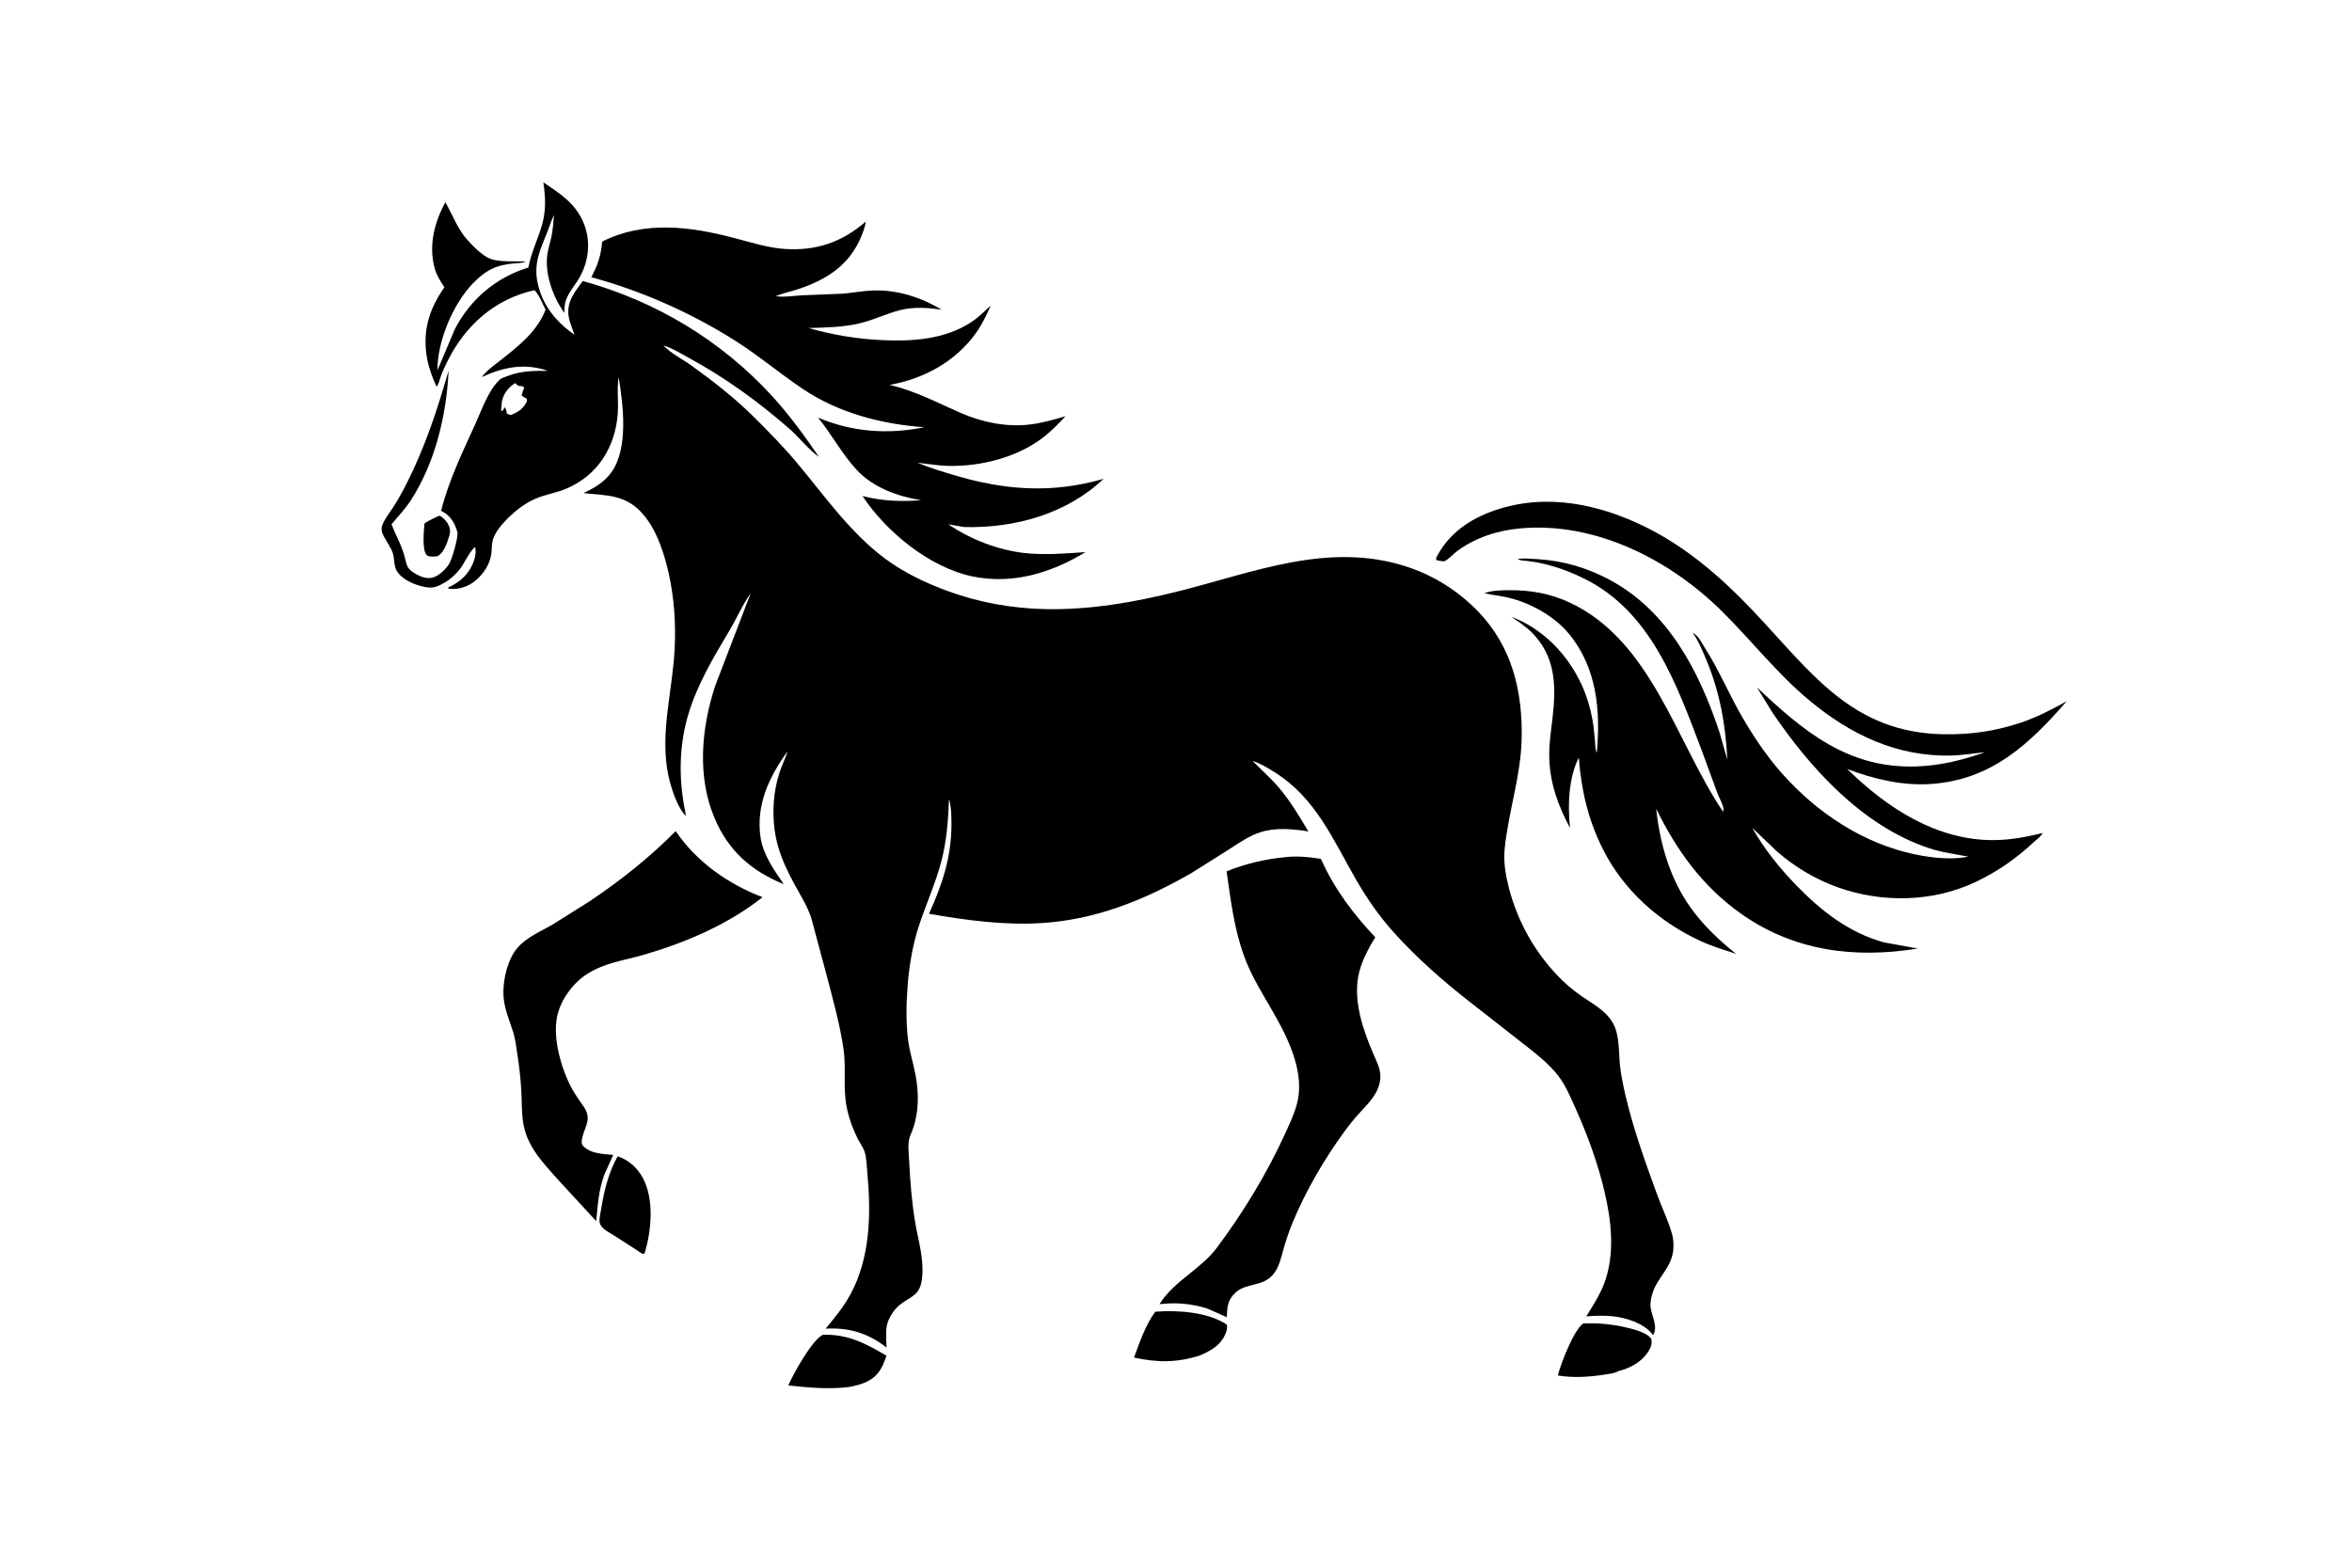 <svg version="1.1" xmlns="http://www.w3.org/2000/svg" style="display: block;" viewBox="0 0 2048 1365" width="1536" height="1024">
<path transform="translate(0,0)" fill="rgb(255,255,255)" d="M 0 0 L 0 1365 L 2048 1365 L 2048 0 L 0 0 z"/>
<path transform="translate(0,0)" fill="rgb(0,0,0)" d="M 577.005 300.226 L 577.598 300.687 C 584.362 307.732 594.688 312.836 602.664 318.61 C 620.885 331.8 639.068 345.893 655.097 361.688 C 668.596 374.99 681.896 388.542 694.068 403.085 C 718.292 432.027 740.238 463.754 770.875 486.494 C 787.106 498.542 806.025 507.533 824.937 514.494 C 852.243 524.546 881.01 529.694 910.062 530.315 C 949.218 531.151 987.825 524.36 1025.71 514.89 C 1091.45 498.455 1156.38 471.279 1224.38 493.175 C 1248.4 500.909 1269.93 514.529 1287.39 532.737 C 1316.73 563.339 1325.95 602.23 1324.97 643.563 C 1324.2 676.143 1313.36 707.116 1310.18 739.161 C 1309.02 750.797 1311.07 762.429 1314 773.657 C 1321.44 802.171 1336.03 828.355 1356.37 849.688 C 1362.41 856.014 1369.21 861.815 1376.36 866.849 C 1386.63 874.087 1398.4 879.809 1404.67 891.272 C 1410.5 901.918 1409.35 916.975 1410.71 928.753 C 1411.66 936.985 1413.39 945.2 1415.26 953.27 C 1422.1 982.844 1432.66 1012.04 1443.07 1040.52 C 1447.33 1052.19 1453.14 1063.89 1456.26 1075.88 C 1457.14 1079.25 1457.2 1082.75 1457.13 1086.22 C 1456.75 1103.74 1442.35 1112.35 1438.41 1127.84 C 1437.62 1130.95 1436.82 1135.07 1437.22 1138.25 C 1438.16 1145.88 1444.02 1155.42 1439.4 1162.62 L 1438.69 1161.69 C 1431.24 1152.19 1415.89 1147.39 1404.25 1146.21 C 1396.79 1145.45 1388.72 1145.67 1381.25 1146.31 C 1386.92 1137.13 1393.09 1127.63 1396.89 1117.5 C 1406.44 1091.99 1403.19 1063.23 1397.05 1037.31 C 1391.23 1012.69 1382.42 988.573 1372.06 965.528 C 1367.7 955.824 1363.71 945.913 1357.27 937.338 C 1348.45 925.593 1335.7 916.256 1324.27 907.177 L 1279.3 872 C 1256.03 853.83 1233.76 834.134 1213.93 812.223 C 1201.49 798.461 1190.47 782.707 1181.2 766.65 C 1160.75 731.22 1145.78 694.677 1109.5 672.145 C 1103.67 668.526 1097.29 664.553 1090.69 662.57 L 1090.03 662.192 L 1090.69 662.57 C 1098.39 670.398 1106.65 677.634 1113.78 686.009 C 1123.7 697.659 1131.38 710.861 1139.26 723.914 C 1125.52 721.809 1110.7 720.294 1097.24 724.719 C 1088 727.757 1079.86 733.325 1071.76 738.565 L 1037.71 760.035 C 996.793 783.599 954.137 800.924 906.477 803.786 C 873.803 805.748 840.996 801.26 808.903 795.656 C 820.479 770.254 828.395 746.404 828.466 718.154 C 828.484 710.952 828.438 702.704 826.341 695.78 C 825.632 714.237 824.371 732.062 819.675 749.994 C 814.625 769.278 806.195 787.581 800.038 806.5 C 794.891 822.316 791.899 839.527 790.502 856.094 C 789.148 872.151 788.661 889.922 790.752 905.907 C 792.057 915.884 795.16 925.512 797.079 935.369 C 800.506 952.964 800.182 971.847 792.783 988.424 C 790.003 994.654 791.236 1002.83 791.567 1009.5 C 792.449 1027.29 793.788 1045.45 796.649 1063.04 C 799.408 1080 805.26 1097.66 802.602 1114.99 C 800.515 1128.59 792.613 1128.92 783.5 1136.26 C 778.318 1140.43 773.392 1147.97 772.18 1154.54 C 771.081 1160.49 771.771 1167.41 771.976 1173.45 C 755.674 1160.81 739.573 1155.94 718.922 1156.98 C 726.729 1147.56 734.476 1138.18 740.355 1127.4 C 757.894 1095.22 758.539 1057.27 755.256 1021.49 C 754.716 1015.62 754.644 1008.3 752.82 1002.76 C 751.58 998.997 748.874 995.546 747.068 992 C 742.678 983.379 739.329 974.155 737.371 964.684 C 733.82 947.511 736.956 930.708 734.528 913.767 C 731.422 892.092 725.282 870.314 719.773 849.129 L 706.425 799.428 C 703.174 789.248 696.986 779.519 691.893 770.149 C 683.503 754.711 676.567 739.546 674.401 721.924 C 672.439 705.96 673.574 689.14 678.402 673.775 C 680.502 667.094 683.678 660.793 685.82 654.143 C 669.581 676.297 657.883 701.693 662.339 729.728 C 664.671 744.402 674.203 757.969 682.533 769.937 C 653.992 758.215 634.208 740.915 622.051 712 C 606.822 675.78 610.734 633.371 622.872 596.816 L 653.643 516.604 C 646.558 526.331 641.456 538.452 635.242 548.881 C 621.397 572.12 607.472 595.263 599.553 621.344 C 591.93 646.448 591.049 672.627 595.085 698.418 C 595.708 702.403 596.881 706.497 597.127 710.502 L 596.055 709.331 C 591.126 703.324 587.804 695.102 585.359 687.784 C 573.115 651.127 582.734 615.096 586.44 578.124 C 589.599 546.614 587.408 513.193 577.925 482.876 C 574.14 470.774 568.811 458.296 560.636 448.5 C 545.68 430.58 529.349 431.449 508.066 429.308 C 517.837 424.585 526.33 419.786 532.678 410.718 C 547.266 389.881 542.706 352.365 538.676 328.443 C 537.001 338.313 538.645 349.425 537.955 359.503 C 535.947 388.826 520.627 413.917 492.924 425.489 C 485.38 428.64 477.164 430.125 469.466 432.883 C 457.833 437.052 446.876 445.782 438.628 454.936 C 434.746 459.244 430.624 464.623 429.049 470.312 C 428.027 473.999 428.341 478.094 427.857 481.883 C 426.674 491.157 421.314 499.274 414.312 505.245 C 407.647 510.93 399.606 513.38 391 512.683 L 390.116 511.5 C 397.835 508.256 404.822 502.849 409.176 495.625 C 412.483 490.137 415.271 482.699 413.727 476.286 C 410.356 477.825 403.513 491.535 400.764 495.084 C 396.834 500.159 392.191 504.406 386.595 507.578 C 378.255 512.304 374.54 512.516 365.254 509.893 C 357.241 507.63 346.166 502.153 343.984 493.261 C 343.038 489.406 343.29 485.394 342.021 481.572 C 340.402 476.699 336.936 471.965 334.458 467.456 C 332.469 463.836 331.481 460.491 333.149 456.5 C 335.318 451.312 339.463 446.107 342.529 441.352 C 346.911 434.558 350.704 427.601 354.34 420.388 C 370.37 388.597 380.749 356.756 390.59 322.677 C 388.903 360.893 379.005 402.492 358.081 435.045 C 353.223 442.603 346.768 449.543 340.944 456.386 C 344.927 467.127 350.427 475.638 352.917 487 C 354.304 493.327 355.379 495.615 361.019 499.086 C 365.694 501.964 371.657 504.434 377.195 502.717 C 382.622 501.035 388.617 495.163 391.422 490.332 C 393.608 486.566 399.38 467.147 398.239 463.139 C 396.048 455.436 392.316 449.089 385.133 445.249 L 384.091 444.701 C 390.839 417.992 402.737 393.641 414.066 368.705 C 419.683 356.341 424.96 340.418 434.803 330.793 C 436.676 328.961 439.74 328.168 442.158 327.243 C 454.012 322.712 464.57 322.776 477.082 322.806 C 456.851 315.843 438.736 319.426 419.49 328.27 C 423.505 322.797 429.499 318.562 434.787 314.394 C 450.892 301.702 467.291 289.307 475.078 269.604 C 472.92 265.581 468.729 254.921 465.241 252.62 C 430.971 260.216 405.332 283.076 389.837 314.009 C 387.7 318.275 385.641 322.665 383.987 327.143 C 382.848 330.224 382.102 334.042 380.199 336.717 C 376.523 328.826 373.402 320.451 371.867 311.85 C 367.679 288.39 373.477 269.316 386.979 250.021 C 383.365 244.721 380.211 239.63 378.49 233.393 C 373.063 213.722 378.255 193.333 387.821 176.016 C 394.285 187.279 398.217 198.989 407.065 208.912 C 411.888 214.32 420.513 223.012 427.451 225.423 C 435.509 228.224 449.141 227.151 457.762 227.567 C 455.172 228.964 451.402 228.947 448.5 229.169 C 432.69 230.38 423.381 234.795 412.103 246.312 C 394.505 264.284 380.74 297.12 380.908 322.289 L 396.145 286.306 C 409.838 260.093 432.006 241.532 460.087 232.802 C 462.585 219.467 468.572 207.92 472.124 195.077 C 475.583 182.571 474.941 171.283 473.123 158.649 C 481.867 164.571 491.174 170.514 498.303 178.392 C 513.8 195.519 516.203 219.056 505.718 239.5 C 501.902 246.942 495.058 254.069 492.553 261.928 C 491.538 265.112 491.545 268.941 491.388 272.269 C 481.562 258.669 474.419 238.934 476.509 222.065 C 477.172 216.715 479.017 211.522 480.106 206.247 C 481.412 199.917 481.902 193.503 482.358 187.069 C 480.003 191.786 478.551 197.053 476.556 201.956 C 470.546 216.72 464.703 228.817 467.952 245.35 C 471.836 265.115 484.106 280.286 500.252 291.365 C 498.486 286.097 495.811 280.322 495.065 274.867 C 493.367 262.454 500.598 253.963 507.456 244.572 C 570.917 262.101 627.863 296.187 672.382 344.838 C 687.416 361.267 700.514 379.395 713.113 397.72 C 704.191 391.682 696.204 381.039 687.944 373.784 C 660.542 349.717 631.257 328.546 599.151 311.138 C 592.326 307.437 585.081 302.844 577.598 300.687 L 577.005 300.226 z M 448.546 333.48 C 442.504 337.466 438.269 342.689 436.98 350 L 436.306 357.5 L 437.615 357.656 L 439.51 354.5 C 440.9 356.345 441.035 357.692 441.25 359.961 C 442.58 360.583 443.598 361.104 445.079 361.251 C 451.948 358.238 455.17 356.158 458.848 349.5 L 458.79 347.261 L 454.284 344.5 C 454.589 341.925 455.537 339.737 456.5 337.345 C 454.185 335.262 453.005 336.647 450.869 335.5 C 450.047 335.059 449.399 333.99 448.546 333.48 z"/>
<path transform="translate(0,0)" fill="rgb(0,0,0)" d="M 839.77 458.862 L 825.809 456.506 C 844.928 469.533 869.238 478.985 892.263 481.488 C 909.65 483.379 927.792 481.906 945.195 480.679 C 915.38 498.826 881.861 509.059 846.906 501.874 C 809.7 494.227 771.578 463.03 751.03 431.857 C 768.547 436.278 784.149 436.826 802.024 435.48 C 781.633 432.192 760.283 424.494 745.92 409.02 C 733.082 395.188 724.168 378.084 712.26 363.45 C 741.741 376.25 773.6 378.289 804.995 371.922 C 767.624 369.263 729.991 359.517 698.601 338.283 C 678.379 324.603 659.79 308.882 639.005 295.82 C 600.802 271.812 558.387 253.099 514.865 241.258 C 520.444 230.768 523.454 222.174 524.292 210.256 C 561.077 191.735 601.193 197.118 639.369 207.126 C 653.968 210.953 668.652 215.713 683.8 216.682 C 710.971 218.419 733.47 210.548 753.816 192.836 C 753.417 196.85 751.971 200.625 750.517 204.361 C 740.411 230.321 720.305 243.247 694.849 251.719 C 688.547 253.817 681.667 255.102 675.618 257.766 C 682.478 258.975 692.203 257.256 699.38 256.993 L 733.694 255.604 C 742.606 254.867 751.581 253.112 760.5 252.816 C 781.56 252.117 802.007 258.831 819.902 269.505 C 807.787 267.812 795.81 266.909 783.788 269.927 C 771.948 272.9 760.835 278.491 748.906 281.337 C 734.153 284.856 719.097 285.114 704.018 285.517 C 724.89 291.513 746.722 295.118 768.414 296.083 C 794.656 297.251 822.263 295.4 844.991 280.885 C 851.427 276.774 857.099 271.084 862.723 265.943 C 858.946 274.274 855.294 282.143 849.971 289.645 C 832.245 314.632 804.388 329.866 774.604 335.008 C 797.168 340.362 815.473 350.312 836.464 359.429 C 855.097 367.522 876.095 371.982 896.42 369.591 C 907.098 368.334 917.502 365.378 927.775 362.318 C 921.927 368.578 916.159 374.567 909.443 379.927 C 887.022 397.82 854.96 406.029 826.592 405.617 C 817.356 405.483 808.115 403.864 798.953 402.813 C 809.16 407.217 820.046 410.422 830.685 413.606 C 874.989 426.865 916.163 429.827 960.94 416.863 C 928.604 447.576 883.37 459.919 839.77 458.862 z"/>
<path transform="translate(0,0)" fill="rgb(0,0,0)" d="M 419.005 328.813 L 419.49 328.27 L 419.005 328.813 z"/>
<path transform="translate(0,0)" fill="rgb(0,0,0)" d="M 1473.94 551.035 C 1478.52 552.806 1481.93 560.012 1484.49 564.038 C 1496.79 583.325 1505.54 604.457 1516.98 624.22 C 1524.15 636.614 1532.01 648.842 1540.75 660.193 C 1568.51 696.237 1607 726.014 1650.75 739.588 C 1669.46 745.393 1694.59 749.808 1713.93 745.9 C 1702.12 743.622 1690.15 742.093 1678.72 738.213 C 1621.42 718.763 1576.11 668.884 1543.07 619.976 L 1529.83 598.448 C 1570.42 636.767 1609.07 669.178 1668.28 667.36 C 1689.33 666.713 1708.8 661.878 1728.57 654.928 C 1718.6 655.879 1708.51 657.678 1698.5 657.88 C 1651.54 658.83 1611.44 639.636 1575.85 610.136 C 1547.43 586.576 1525.31 557.849 1499.26 532.083 C 1453.85 487.175 1389.19 454.143 1323.87 460.012 C 1303.96 461.802 1284.66 467.965 1268.5 480.008 C 1265.41 482.314 1260.88 487.533 1257.5 488.638 C 1256.51 488.963 1252.32 487.919 1251.04 487.741 L 1250.31 486.164 C 1260.91 464.749 1279.58 451.803 1301.93 444.193 C 1346.24 429.098 1392.42 438.711 1433.32 459.049 C 1469.29 476.934 1499.38 503.219 1526.84 532.214 C 1577.09 585.264 1612.3 638.119 1692.9 639.323 C 1716.25 639.672 1737.4 636.633 1759.55 629.237 C 1773.6 624.546 1786.63 617.751 1799.56 610.601 C 1766.64 648.341 1733.85 679.039 1681.35 682.625 C 1656.55 684.319 1631.43 678.326 1608.44 669.557 C 1643.03 703.47 1686.34 731.95 1736.51 731.5 C 1751.03 731.37 1764.55 728.723 1778.6 725.344 C 1777.73 727.794 1773.02 731.303 1771.03 733.154 C 1755.62 747.496 1739.78 758.616 1720.81 767.701 C 1683.33 785.643 1638.95 786.456 1600.07 772.552 C 1580.96 765.715 1562.05 754.481 1546.88 740.986 L 1525.77 720.78 C 1535.97 738.976 1549.59 755.926 1564.1 770.864 C 1585.88 793.297 1609.82 812.059 1640.39 820.561 L 1669.99 825.94 C 1614.68 834.91 1561.25 828.142 1514.88 794.798 C 1481.92 771.097 1459.81 740.212 1442.1 704.17 C 1445.4 734.76 1454.03 764.995 1472.1 790.304 C 1483.27 805.952 1496.69 818.479 1511.59 830.498 C 1501.22 827.108 1490.81 823.983 1480.87 819.424 C 1444.87 802.912 1414.04 775.563 1395.99 739.92 C 1382.88 714.023 1376.96 688.379 1374.74 659.629 C 1365.76 677.278 1364.99 701.717 1367.11 721.025 C 1357.04 701.899 1350.16 683.83 1349.1 661.974 C 1348.49 649.302 1350.52 636.712 1351.97 624.165 C 1355.13 596.723 1354.47 571.019 1333.39 550.264 C 1328.24 545.189 1321.91 541.069 1315.95 536.99 C 1343.58 547.347 1365.31 570.01 1377.44 596.704 C 1381.73 606.137 1384.78 616.416 1386.63 626.584 C 1387.78 632.9 1388.32 639.285 1388.87 645.675 C 1389.13 648.614 1388.99 652.913 1390.4 655.491 C 1393.79 618.689 1390.54 581.141 1365.92 551.561 C 1353.59 536.75 1333.81 525.603 1315.19 520.774 C 1307.71 518.834 1300.01 518.185 1292.47 516.485 C 1299.23 513.983 1306.76 513.931 1313.89 513.863 C 1332.46 513.686 1349.93 516.717 1366.81 524.604 C 1438.28 557.987 1459.46 646.245 1500.41 706.85 L 1501.11 707.995 L 1500.41 706.85 C 1500.67 705.642 1500.92 704.737 1500.64 703.5 C 1499.66 699.168 1496.91 694.577 1495.34 690.365 L 1481.55 652.788 C 1460.01 596.064 1437.84 532.76 1379.68 503.876 C 1368.47 498.311 1357.02 493.967 1344.85 491.016 C 1340.01 489.841 1335.03 488.971 1330.08 488.408 C 1327.21 488.081 1323.94 488.306 1321.5 486.629 C 1327.32 485.859 1333.41 486.469 1339.26 486.837 C 1361.34 488.23 1381.79 494.255 1401.29 504.635 C 1452.58 531.944 1479.58 584.494 1497.22 637.51 L 1504.08 661.575 C 1502.56 630.025 1497.06 600.143 1484.34 571.098 C 1481.4 564.388 1478.4 556.872 1473.94 551.035 z"/>
<path transform="translate(0,0)" fill="rgb(0,0,0)" d="M 380.919 484.269 L 377.9 484.501 C 375.961 484.589 372.977 484.745 371.574 483.297 C 367.32 478.906 369.093 461.571 369.656 455.629 C 373.648 452.973 378.152 451.026 382.466 448.951 C 384.886 449.547 388.596 453.51 389.844 455.709 C 391.863 459.265 392.46 462.381 391.258 466.312 C 389.335 472.602 386.726 481.12 380.919 484.269 z"/>
<path transform="translate(0,0)" fill="rgb(0,0,0)" d="M 1472.46 547.988 L 1471.86 547.005 L 1472.46 547.988 z"/>
<path transform="translate(0,0)" fill="rgb(0,0,0)" d="M 1472.46 547.988 L 1473.23 549.105 L 1472.46 547.988 z"/>
<path transform="translate(0,0)" fill="rgb(0,0,0)" d="M 1473.23 549.105 L 1473.94 551.035 L 1473.23 549.105 z"/>
<path transform="translate(0,0)" fill="rgb(0,0,0)" d="M 597.127 710.502 L 597.753 710.995 L 597.127 710.502 z"/>
<path transform="translate(0,0)" fill="rgb(0,0,0)" d="M 526.301 1022.71 C 521.208 1036.52 520.542 1048.95 519.159 1063.36 L 485.317 1026.61 C 471.823 1011.37 458.284 997.578 455.35 976.396 C 454.156 967.782 454.424 958.827 453.946 950.143 C 453.329 938.942 452.063 927.868 450.313 916.792 C 449.383 910.905 448.704 904.7 446.94 899 C 443.25 887.08 438.198 876.673 438.309 863.856 C 438.418 851.339 442.278 835.026 450.555 825.362 C 458.71 815.84 471.222 810.875 481.839 804.625 L 513.406 784.785 C 540.478 766.628 565.362 746.828 588.38 723.684 C 606.382 750.314 634.05 769.876 663.976 781.22 C 633.833 805.133 596.677 820.908 559.947 831.539 C 542.588 836.563 526.797 838.188 511.137 848.166 C 498.71 856.084 487.8 871.101 484.985 885.699 C 481.283 904.899 488.814 930.788 497.965 947.893 C 501.025 953.613 505.059 958.743 508.619 964.147 C 516.325 975.846 507.37 982.754 506.5 994.152 C 506.408 995.357 506.688 996.607 507.489 997.527 C 513.754 1004.72 525.176 1004.84 533.961 1005.68 L 526.301 1022.71 z"/>
<path transform="translate(0,0)" fill="rgb(0,0,0)" d="M 1051.27 1139.48 C 1037.55 1135.19 1023.9 1133.97 1009.62 1135.68 C 1022.14 1115.49 1045.44 1105.46 1059.67 1086.41 C 1082.71 1055.55 1103.47 1021.42 1119.38 986.332 C 1124.05 976.05 1129.56 964.649 1130.81 953.341 C 1132.74 935.987 1127.2 918.87 1120.1 903.284 C 1109 878.913 1092.55 857.996 1083.31 832.532 C 1074.5 808.235 1071.69 784.11 1068.06 758.682 C 1084.49 752.079 1101.26 748.044 1118.87 746.414 C 1129.1 745.062 1140.08 746.228 1150.22 747.84 C 1161.55 773.595 1178.35 795.815 1197.55 816.169 C 1191.19 826.305 1184.88 838.342 1182.71 850.16 C 1178.66 872.21 1186.63 895.926 1195.1 915.988 C 1198.06 923.018 1202.53 930.922 1201.94 938.717 C 1200.92 952.13 1191.6 960.509 1183.12 969.877 C 1178.24 975.277 1173.77 981.001 1169.5 986.902 C 1152.45 1010.47 1137.07 1037.06 1125.83 1063.89 C 1122.54 1071.77 1119.9 1079.67 1117.56 1087.88 C 1115.57 1094.87 1113.93 1102.62 1109.54 1108.58 C 1100.38 1121.02 1085.79 1116.58 1076.01 1125.42 C 1068.97 1131.8 1068.58 1138.03 1068.21 1147.04 L 1051.27 1139.48 z"/>
<path transform="translate(0,0)" fill="rgb(0,0,0)" d="M 553.504 1087.97 L 533.857 1075.33 C 529.779 1072.75 523.806 1070.02 522.29 1065.13 C 521.38 1062.19 522.834 1056.57 523.333 1053.48 C 525.962 1037.25 529.701 1021.33 537.816 1006.89 C 547.611 1010.13 555.273 1017.12 560.018 1026.22 C 569.737 1044.88 567.222 1071.92 561.256 1091.5 L 559.5 1091.97 L 553.504 1087.97 z"/>
<path transform="translate(0,0)" fill="rgb(0,0,0)" d="M 1044.74 1180.39 C 1024.39 1186.74 1008.03 1186.58 987.435 1182.18 C 992.206 1169.16 997.672 1153.34 1005.95 1142.24 C 1025.2 1140.69 1051.91 1142.46 1068.28 1153.5 C 1068.81 1156.21 1068.34 1158.28 1067.35 1160.82 C 1063.24 1171.33 1054.56 1176.09 1044.74 1180.39 z"/>
<path transform="translate(0,0)" fill="rgb(0,0,0)" d="M 1409.19 1194 C 1406.28 1195.89 1401.22 1196.35 1397.86 1196.89 C 1384.14 1199.07 1370.27 1200.04 1356.49 1197.76 C 1358.87 1188.03 1370.37 1157.96 1378.56 1152.49 C 1390.87 1151.82 1403.63 1153.08 1415.62 1155.87 C 1421.82 1157.31 1434.32 1160.27 1437.88 1166 C 1438.57 1169.67 1437.85 1172.6 1435.96 1175.81 C 1430.13 1185.7 1420.02 1191.21 1409.19 1194 z"/>
<path transform="translate(0,0)" fill="rgb(0,0,0)" d="M 738.798 1207.87 C 721.42 1209.94 703.7 1208.33 686.369 1206.43 C 690.867 1196.24 707.38 1166.37 716.554 1162.35 C 738.127 1161.57 753.845 1169.89 771.906 1180.56 C 770.296 1184.97 768.733 1189.59 766.071 1193.5 C 759.546 1203.1 749.62 1205.91 738.798 1207.87 z"/>
</svg>